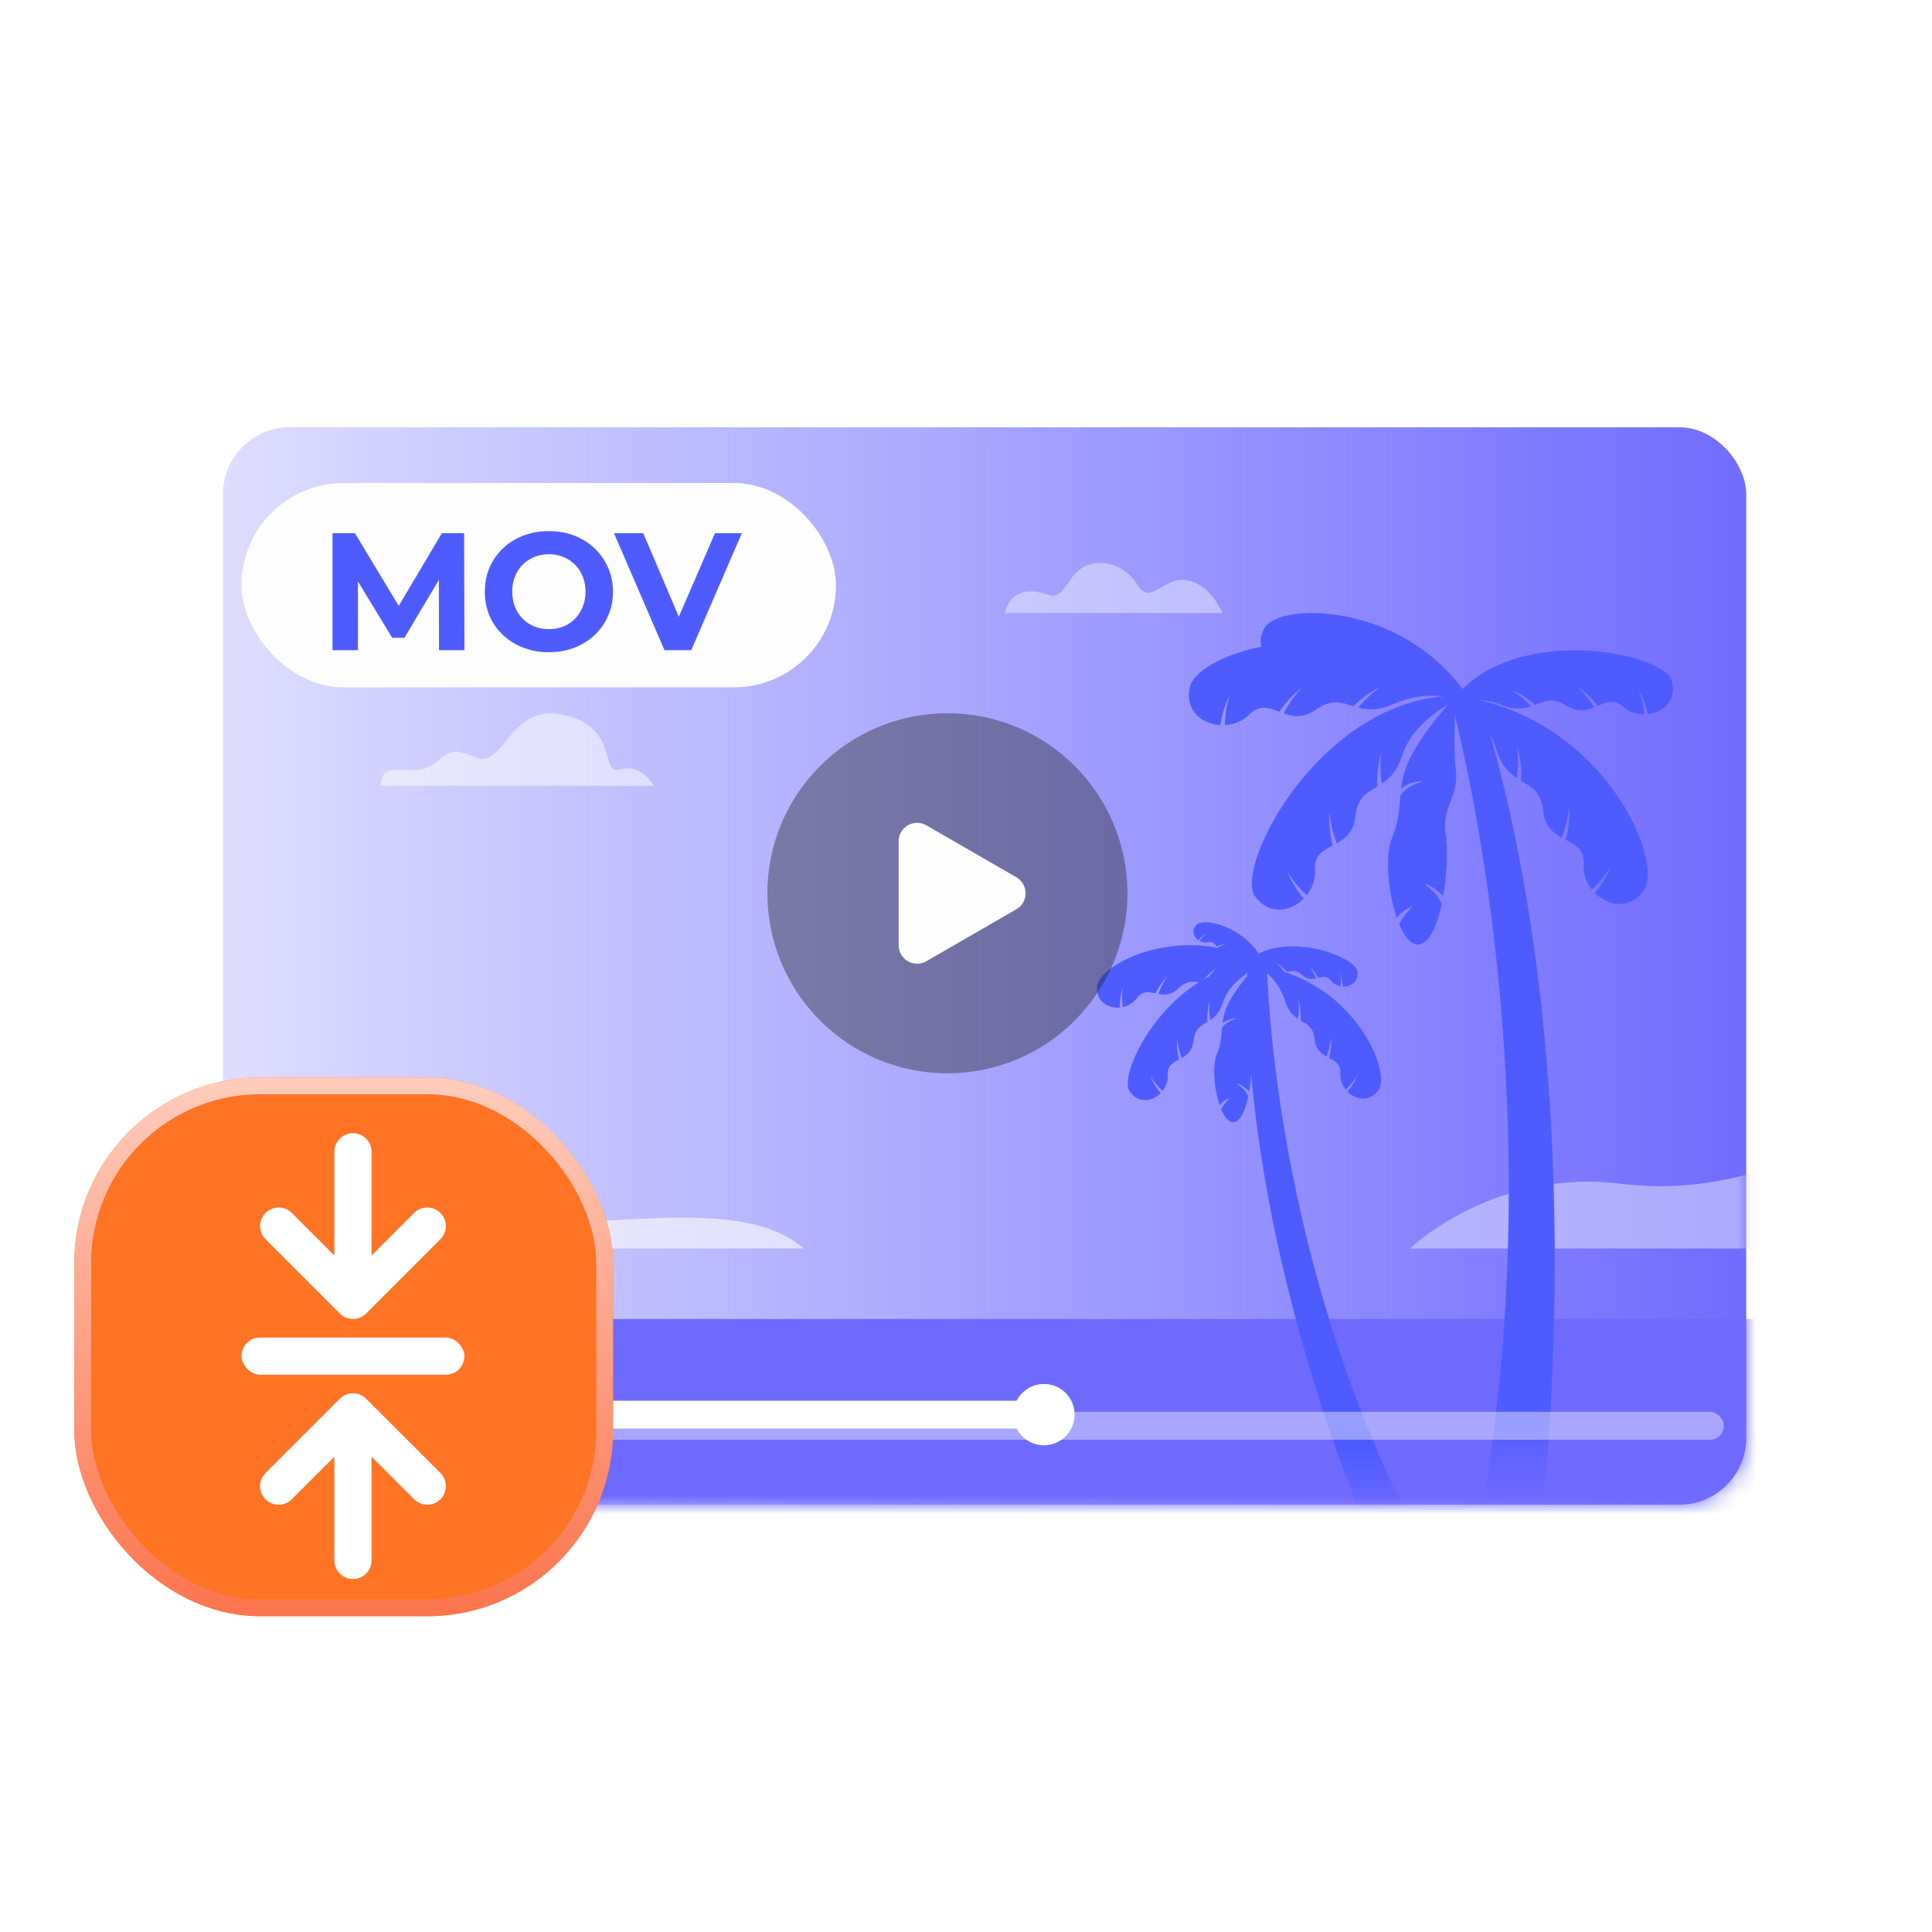 <svg width="104" height="104" fill="none" xmlns="http://www.w3.org/2000/svg"><g filter="url(#a)"><path d="M10 26a5 5 0 0 1 5-5h76a5 5 0 0 1 5 5v52a5 5 0 0 1-5 5H15a5 5 0 0 1-5-5V26Z" fill="#fff"/></g><rect x="12" y="23" width="82" height="58" rx="3.6" fill="url(#b)"/><mask id="d" style="mask-type:alpha" maskUnits="userSpaceOnUse" x="12" y="23" width="82" height="58"><rect x="12" y="23" width="82" height="58" rx="3.6" fill="url(#c)"/></mask><g mask="url(#d)"><rect x="13" y="26" width="32" height="11" rx="5.5" fill="#FDFDFD"/><path d="m23.633 35-.009-3.78-1.854 3.114h-.657l-1.845-3.033V35H17.9v-6.3h1.206l2.358 3.915 2.322-3.915h1.197l.018 6.3h-1.368Zm5.914.108a3.704 3.704 0 0 1-1.773-.423 3.19 3.19 0 0 1-1.233-1.161 3.23 3.23 0 0 1-.441-1.674c0-.618.147-1.173.441-1.665a3.17 3.17 0 0 1 1.233-1.17 3.704 3.704 0 0 1 1.773-.423c.654 0 1.242.141 1.764.423a3.17 3.17 0 0 1 1.683 2.835 3.18 3.18 0 0 1-.45 1.674 3.19 3.19 0 0 1-1.233 1.161c-.522.282-1.11.423-1.764.423Zm0-1.242c.372 0 .708-.084 1.008-.252.3-.174.534-.414.702-.72.174-.306.261-.654.261-1.044s-.087-.738-.261-1.044a1.78 1.78 0 0 0-.702-.711 1.972 1.972 0 0 0-1.008-.261c-.372 0-.708.087-1.008.261a1.84 1.84 0 0 0-.711.711 2.133 2.133 0 0 0-.252 1.044c0 .39.084.738.252 1.044.174.306.411.546.711.72.3.168.636.252 1.008.252ZM39.936 28.7 37.209 35h-1.44l-2.718-6.3h1.575l1.917 4.5 1.944-4.5h1.449Z" fill="#4E5CFF"/><path opacity=".5" d="M20.5 42.3h14.7s-.68-1.22-1.813-.879c-1.133.341-.013-2.256-3.017-2.937-3.003-.681-3.205 3.034-4.855 2.258-1.65-.776-1.556.29-2.687.63-1.131.34-2.328-.436-2.328.928Z" fill="#fff"/><path opacity=".4" d="M65.802 33h-11.7s.153-1.162 1.357-1.162 1.224.82 2.167-.636c.943-1.456 2.828-.992 3.6.273.771 1.264 1.465-.714 2.983-.16C65.29 31.707 65.802 33 65.802 33Z" fill="#fff"/><path opacity=".6" d="M3.7 59.387s9.761-1.917 15.722 3.81c5.96 5.728 18.94-.245 23.844 4.01H3.699v-7.82Z" fill="#fff"/><path opacity=".6" d="M102.9 61.144v6.065H75.898s1.827-1.777 4.958-2.833a14.423 14.423 0 0 1 6.436-.653c2.414.3 4.485.047 6.352-.398 3.49-.834 6.27-2.34 9.256-2.181Z" fill="#D6D4FF"/><path d="M103 71H3.5v14.5H103V71Z" fill="#6F6AFF"/><path d="M86.207 45.266a6.032 6.032 0 0 1-.137-.358l.137.358Z" fill="#E57455"/><path d="M64.405 49.783c-.287.298-.158.65.106.832.117-.14.256-.26.412-.358-.135.116-.252.25-.348.398.137.076.297.1.45.066.254-.06.357.08.475.233.245-.125.554-.151.554-.151a1.903 1.903 0 0 0-.505.212c.11.132.243.253.511.236.334-.02.439.13.578.292.268-.076.164.027.057.063.11.116.256.224.54.264.24.032.47.114.675.241a.133.133 0 0 0 .159-.011.134.134 0 0 0 .035-.156c-.911-2.047-3.285-2.591-3.7-2.161Z" fill="#4E5CFF"/><path d="M68.2 52.1c.096 2.745.88 15.8 7.257 28.875l-2.146.703s-6.372-14.82-6.17-29.364c.005-.334.237-.615.548-.664.263-.04.5.17.51.45Z" fill="url(#e)"/><path d="M60.819 58.768c.487.658 1.22.523 1.663.07-.347-.382-.555-.9-.563-.92.182.3.404.571.662.808.195-.24.295-.545.28-.854-.033-.512.277-.668.613-.845-.162-.517-.11-1.126-.11-1.126.031.36.114.715.247 1.052.294-.167.576-.388.633-.919.071-.657.402-.81.761-1.028-.06-.546.12-1.148.12-1.148-.043.352-.036.71.022 1.06.263-.177.524-.426.694-.964.439-1.376 2.16-2.03 2.16-2.03-4.775-.255-7.94 5.823-7.182 6.844Z" fill="#4E5CFF"/><path d="M74.195 58.69c-.487.658-1.22.523-1.664.07.348-.381.556-.9.563-.919-.18.299-.404.57-.661.807a1.259 1.259 0 0 1-.28-.854c.032-.511-.278-.667-.614-.845.163-.517.11-1.125.11-1.125-.03.36-.113.715-.246 1.051-.295-.166-.577-.388-.634-.919-.07-.657-.402-.81-.76-1.027.06-.546-.12-1.149-.12-1.149.043.353.035.71-.023 1.06-.263-.177-.524-.426-.694-.964-.438-1.376-1.484-1.855-1.484-1.855 5.05.575 7.264 5.648 6.507 6.67Z" fill="#4E5CFF"/><path d="M73.08 52.304c.054.552-.375.82-.805.794 0-.35-.131-.705-.136-.718.046.232.058.47.037.707a.85.85 0 0 1-.53-.301c-.217-.272-.444-.209-.695-.145-.154-.334-.458-.615-.458-.615.15.195.27.41.356.64-.224.05-.466.068-.737-.172-.335-.297-.571-.224-.85-.17-.22-.301-.585-.52-.585-.52.182.156.34.338.471.54-.212.031-.457.025-.788-.166-.3-.177-.637-.281-.984-.307-.156-.01-.407.018-.292-.087 2.003-1.799 5.915-.283 5.995.52Z" fill="#4E5CFF"/><path d="M59.053 53.112c-.046.817.603 1.183 1.233 1.12-.022-.516.15-1.048.156-1.067a3.703 3.703 0 0 0-.008 1.044c.303-.06.575-.23.761-.477.303-.414.641-.335 1.013-.256.206-.501.636-.935.636-.935a3.715 3.715 0 0 0-.485.965c.333.061.692.071 1.075-.3.475-.458.828-.365 1.243-.302.303-.458.828-.803.828-.803a3.723 3.723 0 0 0-.662.827c.316.032.676.008 1.152-.295 1.218-.775 2.328-.475 2.328-.475-4.249-2.794-9.2-.315-9.27.954Z" fill="#4E5CFF"/><path d="M65.656 59.497c.145-.182.338-.322.557-.402-.012.011-.334.306-.47.63.187.447.431.736.7.676.355-.079.6-.666.748-1.37-.173-.448-.615-.698-.615-.698.264.036.541.297.666.428.137-.804.16-1.69.086-2.136-.146-.9.455-1.252.346-2.196-.11-.944.013-2.521.013-2.521s-1.068 1.116-1.572 2.126c-.163.33-.267.687-.307 1.053.124-.11.368-.256.783-.256 0 0-.537.1-.808.486-.043.46-.06.914-.282 1.44-.254.596-.145 1.867.155 2.74ZM67.563 48.256c.767 1.036 1.924.825 2.622.11-.548-.601-.877-1.42-.887-1.45.286.472.637.9 1.043 1.273.295-.375.473-.85.441-1.346-.051-.807.439-1.052.967-1.332-.256-.815-.174-1.774-.174-1.774a5.86 5.86 0 0 0 .388 1.658c.465-.262.909-.612.999-1.448.112-1.035.634-1.277 1.2-1.62-.097-.861.19-1.81.19-1.81a5.849 5.849 0 0 0 .033 1.668c.414-.279.826-.671 1.096-1.519.695-2.168 3.404-3.2 3.404-3.2-7.527-.398-12.516 9.18-11.322 10.79Z" fill="#4E5CFF"/><path d="M68.076 33.792c-.53.92.008 1.724.776 2.019.275-.612.786-1.128.804-1.147-.264.37-.473.776-.622 1.206.38.1.798.079 1.163-.11.593-.304.94-.015 1.325.294.532-.461 1.284-.714 1.284-.714a4.834 4.834 0 0 0-1.126.838c.35.265.761.486 1.423.28.82-.256 1.174.06 1.619.375.62-.355 1.43-.45 1.43-.45a4.81 4.81 0 0 0-1.25.573c.347.222.78.404 1.509.329 1.867-.189 2.979.81 2.979.81-3.296-5.72-10.489-5.734-11.314-4.303Z" fill="#4E5CFF"/><path d="M64.047 36.994c-.268 1.261.655 1.988 1.652 2.04.089-.81.485-1.596.5-1.625a5.815 5.815 0 0 0-.264 1.624c.475-.026.95-.208 1.3-.56.572-.572 1.08-.368 1.64-.156.44-.73 1.215-1.304 1.215-1.304-.5.51-.83 1.083-.987 1.388.504.175 1.06.277 1.747-.209.85-.6 1.378-.37 2.01-.172.582-.642 1.483-1.056 1.483-1.056a5.845 5.845 0 0 0-1.229 1.13c.483.126 1.05.175 1.864-.183 2.082-.916 3.74-.18 3.74-.18-5.95-5.371-14.254-2.697-14.671-.737Z" fill="#4E5CFF"/><path d="M78.234 38.18c.965 3.802 5.104 22.022 1.597 42.778h3.219s2.803-23.14-3.283-42.96c-.14-.455-.57-.736-1.016-.662-.375.062-.617.455-.517.844Z" fill="url(#f)"/><path d="M75.187 49.406c.146-.189.414-.452.877-.634-.02.017-.525.483-.742.992.296.705.681 1.161 1.106 1.067.559-.124.944-1.05 1.177-2.16-.273-.706-.97-1.1-.97-1.1.417.057.854.469 1.05.675.217-1.267.252-2.665.137-3.368-.233-1.419.717-1.973.544-3.46-.173-1.489.021-3.975.021-3.975s-1.68 1.759-2.478 3.351a4.94 4.94 0 0 0-.485 1.66c.196-.175.58-.406 1.235-.401 0 0-.847.156-1.274.767-.069.726-.095 1.438-.445 2.268-.397.939-.226 2.941.247 4.318Z" fill="#4E5CFF"/><path d="M88.468 47.951c-.768 1.036-1.924.824-2.622.11.548-.601.876-1.42.887-1.45-.286.472-.637.9-1.043 1.273a1.982 1.982 0 0 1-.441-1.346c.051-.807-.439-1.052-.967-1.332.255-.815.174-1.774.174-1.774a5.863 5.863 0 0 1-.388 1.658c-.465-.263-.91-.612-1-1.449-.111-1.034-.633-1.277-1.198-1.62.095-.86-.19-1.81-.19-1.81a5.832 5.832 0 0 1-.035 1.669c-.414-.279-.826-.672-1.096-1.519-.692-2.168-2.338-2.923-2.338-2.923 7.961.908 11.45 8.904 10.257 10.513Z" fill="#4E5CFF"/><path d="M89.989 36.649c.287 1.047-.453 1.704-1.29 1.796-.113-.675-.486-1.317-.499-1.341.164.434.266.89.302 1.352-.402 0-.81-.128-1.122-.407-.508-.453-.925-.256-1.385-.05-.407-.594-1.087-1.037-1.087-1.037.352.327.655.704.898 1.118-.415.172-.877.285-1.48-.09-.743-.462-1.175-.242-1.696-.045-.521-.512-1.3-.815-1.3-.815.404.243.771.543 1.09.89-.4.13-.875.199-1.577-.062a4.435 4.435 0 0 0-1.999-.267c-.304.03-.78.168-.59-.073 3.267-4.127 11.316-2.492 11.734-.969Z" fill="#4E5CFF"/></g><g opacity=".4" filter="url(#g)"><rect x="23.199" y="75.4" width="69.6" height="1.5" rx=".75" fill="#fff"/></g><rect x="23.352" y="75.4" width="32.4" height="1.5" rx=".75" fill="#fff"/><circle cx="56.197" cy="76.15" r="1.65" fill="#fff"/><circle opacity=".4" cx="50.999" cy="48.085" r="9.691" fill="#222"/><path d="M54.712 47.224a.994.994 0 0 1 0 1.721l-4.845 2.798a.994.994 0 0 1-1.491-.861v-5.595a.994.994 0 0 1 1.49-.86l4.846 2.797Z" fill="#FDFDFD"/><g filter="url(#h)"><rect x="4" y="58" width="29" height="29" rx="10" fill="#FF7324"/></g><rect x="4.452" y="58.452" width="28.096" height="28.096" rx="9.548" stroke="url(#i)" stroke-width=".904"/><rect x="13" y="72" width="12" height="2" rx="1" fill="#fff"/><path d="M19 62v8l4-3.999M19 62v8l-4-3.999M19 84v-8l4 3.999M19 84v-8l-4 3.999" stroke="#fff" stroke-width="2" stroke-linecap="round" stroke-linejoin="round"/><defs><linearGradient id="b" x1="94" y1="52.707" x2="8.768" y2="52.707" gradientUnits="userSpaceOnUse"><stop stop-color="#706CFF"/><stop offset="1" stop-color="#706CFF" stop-opacity=".2"/></linearGradient><linearGradient id="c" x1="94" y1="52.707" x2="8.768" y2="52.707" gradientUnits="userSpaceOnUse"><stop stop-color="#706CFF"/><stop offset="1" stop-color="#DDDCFF"/></linearGradient><linearGradient id="e" x1="71.297" y1="51.645" x2="71.297" y2="81.678" gradientUnits="userSpaceOnUse"><stop offset=".878" stop-color="#4E5CFF"/><stop offset="1" stop-color="#4E5CFF" stop-opacity="0"/></linearGradient><linearGradient id="f" x1="80.953" y1="37.324" x2="80.953" y2="80.958" gradientUnits="userSpaceOnUse"><stop offset=".878" stop-color="#4E5CFF"/><stop offset="1" stop-color="#4E5CFF" stop-opacity="0"/></linearGradient><linearGradient id="i" x1="18.5" y1="58" x2="18.5" y2="87" gradientUnits="userSpaceOnUse"><stop stop-color="#FFCDBD"/><stop offset="1" stop-color="#FC744D"/></linearGradient><filter id="a" x="8" y="19" width="90" height="66" filterUnits="userSpaceOnUse" color-interpolation-filters="sRGB"><feFlood flood-opacity="0" result="BackgroundImageFix"/><feColorMatrix in="SourceAlpha" values="0 0 0 0 0 0 0 0 0 0 0 0 0 0 0 0 0 0 127 0" result="hardAlpha"/><feOffset/><feGaussianBlur stdDeviation="1"/><feComposite in2="hardAlpha" operator="out"/><feColorMatrix values="0 0 0 0 0 0 0 0 0 0 0 0 0 0 0 0 0 0 0.25 0"/><feBlend in2="BackgroundImageFix" result="effect1_dropShadow_3259_652"/><feBlend in="SourceGraphic" in2="effect1_dropShadow_3259_652" result="shape"/></filter><filter id="g" x="21.999" y="74.8" width="72.002" height="3.9" filterUnits="userSpaceOnUse" color-interpolation-filters="sRGB"><feFlood flood-opacity="0" result="BackgroundImageFix"/><feColorMatrix in="SourceAlpha" values="0 0 0 0 0 0 0 0 0 0 0 0 0 0 0 0 0 0 127 0" result="hardAlpha"/><feOffset dy=".6"/><feGaussianBlur stdDeviation=".6"/><feComposite in2="hardAlpha" operator="out"/><feColorMatrix values="0 0 0 0 0.867 0 0 0 0 0.751 0 0 0 0 0.668 0 0 0 0.28 0"/><feBlend in2="BackgroundImageFix" result="effect1_dropShadow_3259_652"/><feBlend in="SourceGraphic" in2="effect1_dropShadow_3259_652" result="shape"/></filter><filter id="h" x="4" y="58" width="29" height="29" filterUnits="userSpaceOnUse" color-interpolation-filters="sRGB"><feFlood flood-opacity="0" result="BackgroundImageFix"/><feBlend in="SourceGraphic" in2="BackgroundImageFix" result="shape"/><feColorMatrix in="SourceAlpha" values="0 0 0 0 0 0 0 0 0 0 0 0 0 0 0 0 0 0 127 0" result="hardAlpha"/><feOffset/><feGaussianBlur stdDeviation="2.979"/><feComposite in2="hardAlpha" operator="arithmetic" k2="-1" k3="1"/><feColorMatrix values="0 0 0 0 1 0 0 0 0 0.81 0 0 0 0 0.75 0 0 0 1 0"/><feBlend in2="shape" result="effect1_innerShadow_3259_652"/></filter></defs></svg>